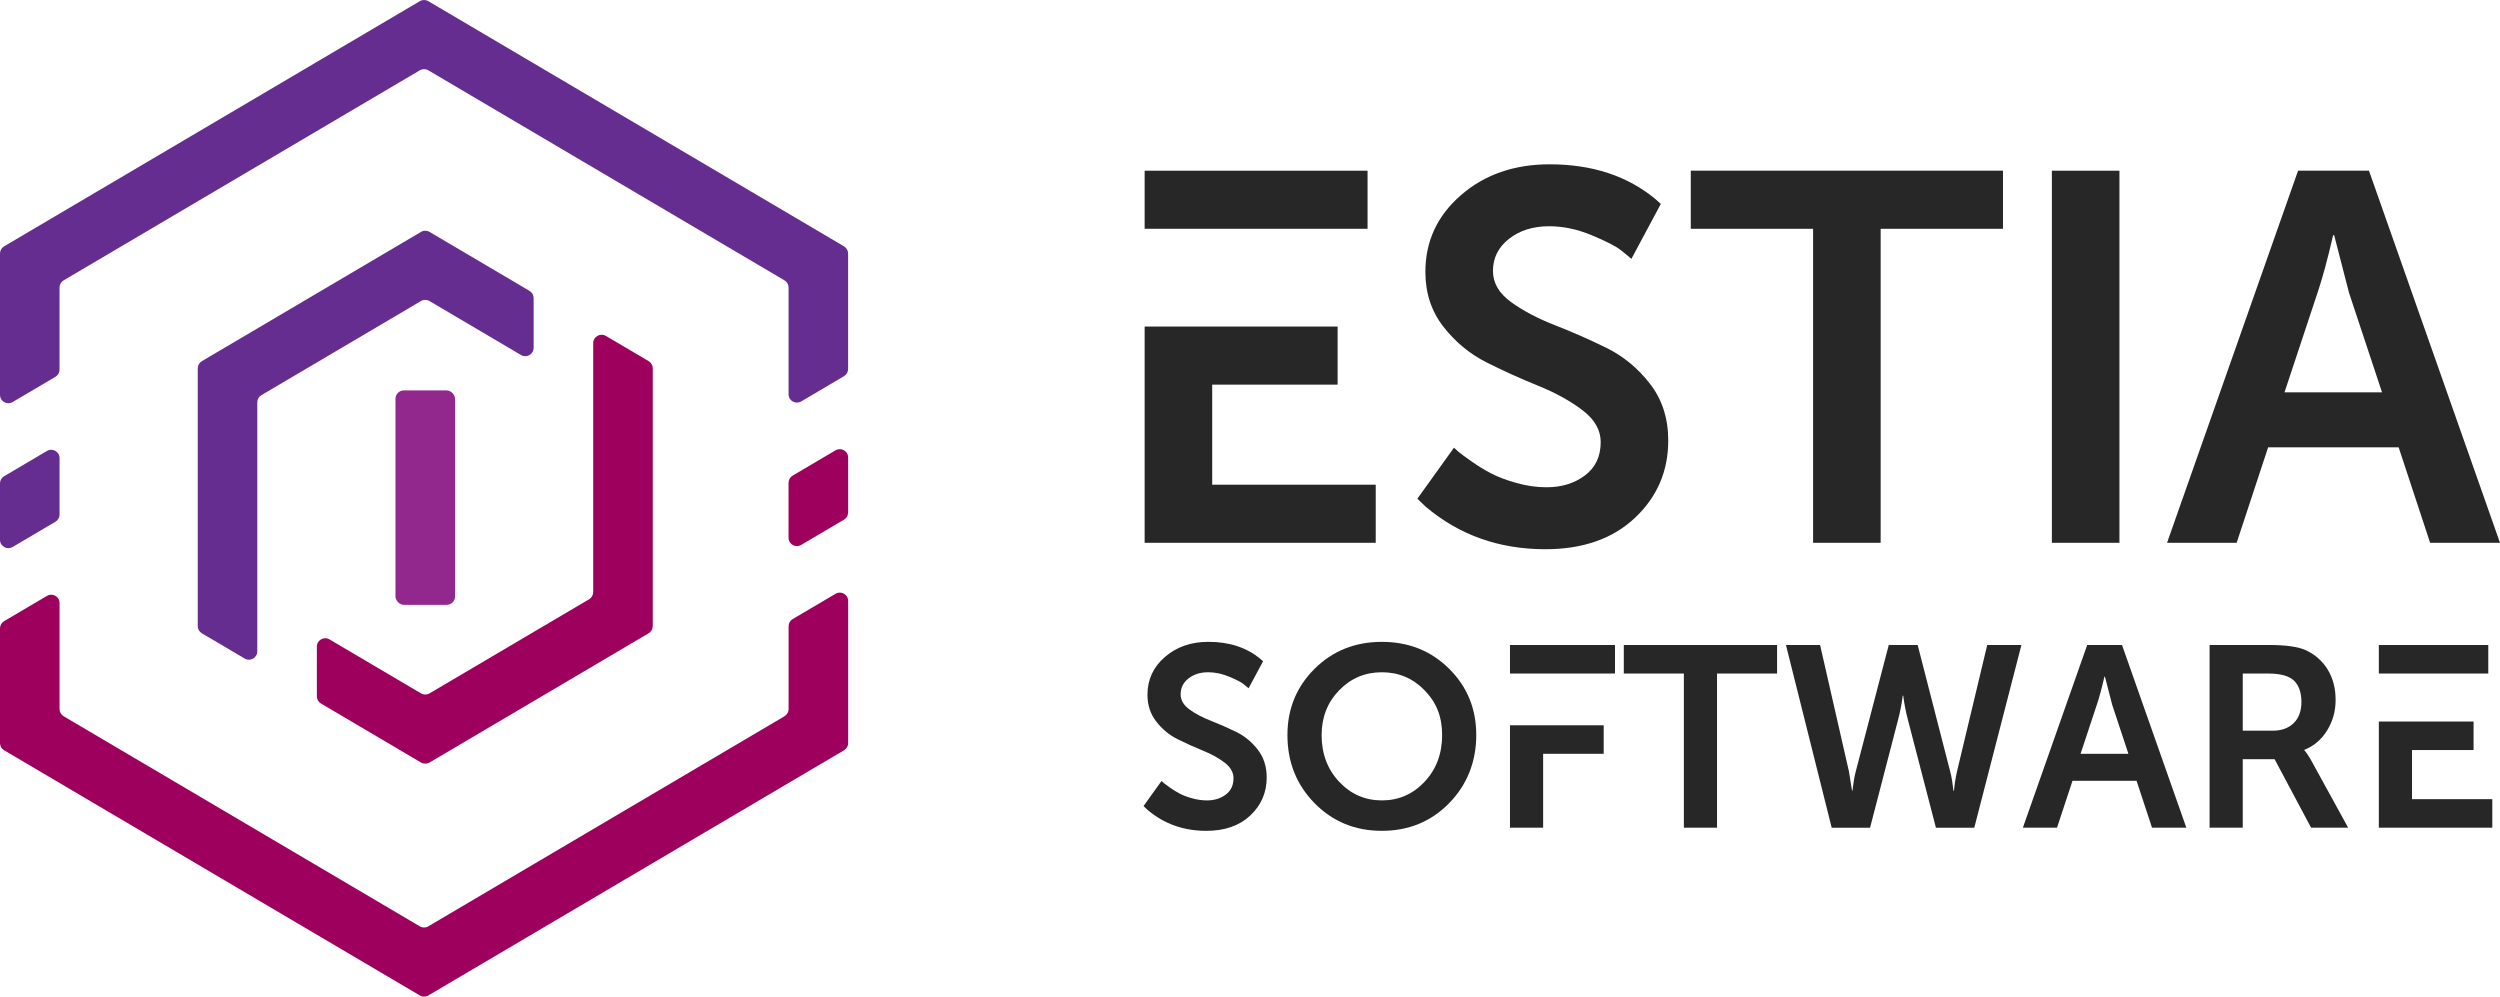 <?xml version="1.0" encoding="UTF-8"?>
<svg id="Layer_1" data-name="Layer 1" xmlns="http://www.w3.org/2000/svg" viewBox="0 0 1049.37 418.33">
  <defs>
    <style>
      .cls-1 {
        fill: #9d005d;
      }

      .cls-2 {
        fill: #272727;
      }

      .cls-3 {
        fill: #92278e;
      }

      .cls-4 {
        fill: #662d90;
      }
    </style>
  </defs>
  <path class="cls-4" d="M19.71,189.28l-17.99,10.61c-1.07.63-1.73,1.78-1.73,3.02v23.68c0,2.71,2.95,4.4,5.29,3.02l17.99-10.61c1.07-.63,1.73-1.78,1.73-3.02v-23.68c0-2.71-2.95-4.4-5.29-3.02Z"/>
  <path class="cls-1" d="M329.28,300.65l-149.51,88.18c-1.09.65-2.45.65-3.55,0L26.72,300.65c-1.06-.63-1.72-1.77-1.72-3.01v-44.52c0-2.7-2.94-4.38-5.27-3.01l-18.01,10.62c-1.06.63-1.72,1.77-1.72,3.01v48.17c0,1.24.65,2.38,1.72,3.01l174.51,102.92c1.09.65,2.45.65,3.55,0l174.51-102.92c1.06-.63,1.72-1.77,1.72-3.01v-59.67c0-2.7-2.94-4.38-5.27-3.01l-18.01,10.62c-1.06.63-1.72,1.77-1.72,3.01v34.76c0,1.24-.65,2.38-1.72,3.01Z"/>
  <path class="cls-1" d="M350.7,189.03l-17.98,10.6c-1.07.63-1.73,1.78-1.73,3.02v23.05c0,2.72,2.95,4.41,5.3,3.02l17.98-10.6c1.07-.63,1.73-1.78,1.73-3.02v-23.05c0-2.72-2.95-4.4-5.3-3.02Z"/>
  <path class="cls-4" d="M336.28,168.51l17.99-10.61c1.07-.63,1.72-1.78,1.72-3.02v-48.46c0-1.24-.66-2.39-1.72-3.02L179.78.49c-1.1-.65-2.46-.65-3.56,0L1.72,103.4c-1.07.63-1.72,1.78-1.72,3.02v59.33c0,2.71,2.95,4.4,5.28,3.02l17.99-10.61c1.07-.63,1.72-1.78,1.72-3.02v-34.44c0-1.24.66-2.39,1.72-3.02L176.22,29.51c1.1-.65,2.46-.65,3.56,0l149.5,88.17c1.07.63,1.72,1.78,1.72,3.02v44.79c0,2.71,2.95,4.4,5.28,3.02Z"/>
  <path class="cls-4" d="M176.72,97.34l-92,54.26c-1.07.63-1.72,1.78-1.72,3.02v108.18c0,1.24.66,2.39,1.72,3.02l17.99,10.61c2.34,1.38,5.28-.31,5.28-3.02v-104.52c0-1.24.66-2.39,1.72-3.02l67-39.51c1.1-.65,2.46-.65,3.56,0l38.44,22.67c2.34,1.38,5.28-.31,5.28-3.02v-20.89c0-1.24-.66-2.39-1.72-3.02l-42-24.77c-1.1-.65-2.46-.65-3.56,0Z"/>
  <path class="cls-1" d="M254.31,141.01c-2.35-1.38-5.31.31-5.31,3.03v104.47c0,1.25-.66,2.4-1.73,3.03l-66.98,39.5c-1.1.65-2.47.65-3.58,0l-38.4-22.65c-2.35-1.38-5.31.31-5.31,3.03v20.85c0,1.25.66,2.4,1.73,3.03l41.98,24.76c1.1.65,2.47.65,3.58,0l91.98-54.25c1.07-.63,1.73-1.79,1.73-3.03v-108.16c0-1.25-.66-2.4-1.73-3.03l-17.96-10.59Z"/>
  <rect class="cls-3" x="166" y="163.88" width="25" height="90" rx="3.51" ry="3.51"/>
  <polygon class="cls-2" points="528 96.03 574.03 96.03 574.03 71.65 480.46 71.65 480.46 96.03 508.82 96.03 528 96.03"/>
  <polygon class="cls-2" points="508.82 203.45 508.82 161.45 561.46 161.45 561.46 137.07 528 137.07 508.82 137.07 480.46 137.07 480.46 227.84 577.46 227.84 577.46 203.45 508.82 203.45"/>
  <path class="cls-2" d="M594.94,209.32l15.36-21.4c.43.43,1.09,1.03,1.98,1.78.89.75,2.69,2.08,5.41,3.99s5.48,3.6,8.3,5.07c2.82,1.47,6.35,2.8,10.6,3.99,4.25,1.19,8.44,1.78,12.58,1.78,6.32,0,11.68-1.65,16.1-4.96s6.62-7.98,6.62-14.02c0-5.03-2.55-9.49-7.65-13.37-5.1-3.88-11.29-7.3-18.58-10.25s-14.48-6.2-21.58-9.76c-7.1-3.56-13.18-8.57-18.22-15.04s-7.56-14.13-7.56-22.97c0-12.85,4.97-23.6,14.91-32.23,9.94-8.64,22.36-12.96,37.25-12.96,17.92,0,32.76,4.9,44.52,14.7l2.15,1.92-12.35,23.07c-1.15-1.01-2.71-2.28-4.68-3.83-1.97-1.54-5.97-3.58-11.99-6.09-6.03-2.52-11.98-3.77-17.86-3.77-6.75,0-12.37,1.76-16.85,5.29-4.49,3.52-6.73,8.02-6.73,13.48,0,5.03,2.53,9.38,7.59,13.05,5.06,3.67,11.2,6.9,18.41,9.71,7.21,2.8,14.4,5.97,21.57,9.49,7.17,3.52,13.29,8.57,18.38,15.15,5.09,6.58,7.63,14.51,7.63,23.78,0,12.85-4.66,23.67-13.98,32.45-9.32,8.78-21.87,13.17-37.64,13.17-19.41,0-36.16-5.96-50.25-17.9l-3.44-3.3Z"/>
  <path class="cls-2" d="M709.7,96.03v-24.38h131.05v24.38h-51.35v131.81h-28.36V96.03h-51.35Z"/>
  <path class="cls-2" d="M861.27,227.84V71.65h28.36v156.19h-28.36Z"/>
  <path class="cls-2" d="M909.61,227.84l55-156.19h29.76l55,156.19h-29.33l-13.21-40.07h-54.79l-13.21,40.07h-29.22ZM958.92,164.67h40.93l-13.86-41.79-6.23-24.17h-.43c-2.36,10.24-4.55,18.3-6.55,24.17l-13.86,41.79Z"/>
  <path class="cls-2" d="M480,338.33l7.54-10.51c.21.21.53.5.97.87.44.37,1.32,1.02,2.65,1.96,1.33.94,2.69,1.77,4.07,2.49s3.12,1.38,5.2,1.96c2.08.58,4.14.87,6.18.87,3.1,0,5.74-.81,7.9-2.44,2.17-1.62,3.25-3.92,3.25-6.88,0-2.47-1.25-4.66-3.75-6.56-2.5-1.91-5.54-3.58-9.12-5.03-3.58-1.45-7.11-3.04-10.6-4.79-3.49-1.75-6.47-4.21-8.94-7.39-2.48-3.18-3.71-6.94-3.71-11.28,0-6.31,2.44-11.59,7.32-15.83s10.98-6.36,18.29-6.36c8.8,0,16.09,2.41,21.86,7.22l1.06.94-6.07,11.33c-.56-.49-1.33-1.12-2.3-1.88-.97-.76-2.93-1.76-5.89-2.99-2.96-1.24-5.88-1.85-8.77-1.85-3.31,0-6.07.87-8.27,2.6-2.2,1.73-3.3,3.94-3.3,6.62,0,2.47,1.24,4.61,3.73,6.41,2.49,1.8,5.5,3.39,9.04,4.77,3.54,1.38,7.07,2.93,10.59,4.66,3.52,1.73,6.53,4.21,9.02,7.44,2.5,3.23,3.75,7.12,3.75,11.67,0,6.31-2.29,11.62-6.86,15.93-4.58,4.31-10.74,6.47-18.48,6.47-9.53,0-17.75-2.93-24.67-8.79l-1.69-1.62Z"/>
  <path class="cls-2" d="M540.4,308.55c0-11,3.8-20.28,11.39-27.82,7.59-7.54,17.01-11.31,28.24-11.31s20.65,3.76,28.24,11.29c7.6,7.52,11.39,16.81,11.39,27.85s-3.8,20.85-11.39,28.58c-7.59,7.74-17.01,11.6-28.24,11.6s-20.65-3.87-28.24-11.6c-7.59-7.73-11.39-17.26-11.39-28.58ZM554.75,308.55c0,7.84,2.45,14.37,7.36,19.59,4.9,5.22,10.88,7.83,17.93,7.83s13.03-2.61,17.93-7.83c4.9-5.22,7.36-11.75,7.36-19.59s-2.45-13.76-7.36-18.8c-4.91-5.04-10.88-7.57-17.93-7.57s-13.03,2.52-17.93,7.57c-4.9,5.05-7.36,11.31-7.36,18.8Z"/>
  <polygon class="cls-2" points="655.85 282.71 677.9 282.71 677.9 270.74 633.81 270.74 633.81 282.71 647.73 282.71 655.85 282.71"/>
  <polygon class="cls-2" points="633.81 304.44 633.81 347.42 647.73 347.42 647.73 316.41 673.15 316.41 673.15 304.44 655.85 304.44 647.73 304.44 633.81 304.44"/>
  <path class="cls-2" d="M681.59,282.71v-11.97h64.34v11.97h-25.21v64.71h-13.92v-64.71h-25.21Z"/>
  <path class="cls-2" d="M749.63,270.74h14.35l12.09,53,1.32,8.12h.21l.11-1.05c.07-.63.21-1.64.42-3.03s.49-2.73.84-4.03l13.83-53h12.14l13.62,53c.35,1.3.63,2.64.84,4.01.21,1.37.35,2.39.42,3.06l.11,1.05h.26c.21-2.53.63-5.24,1.27-8.12l12.67-53h14.35l-19.78,76.69h-16.1l-11.77-45.36c-.88-3.3-1.53-6.66-1.95-10.07h-.21c-.42,3.37-1.07,6.73-1.95,10.07l-11.77,45.36h-16.1l-19.2-76.69Z"/>
  <path class="cls-2" d="M849.1,347.42l27-76.69h14.61l27,76.69h-14.4l-6.49-19.67h-26.9l-6.49,19.67h-14.35ZM873.31,316.41h20.09l-6.8-20.52-3.06-11.87h-.21c-1.16,5.03-2.23,8.98-3.22,11.87l-6.8,20.52Z"/>
  <path class="cls-2" d="M927.47,347.42v-76.69h24.81c7.16,0,12.32.72,15.5,2.16,3.91,1.79,6.99,4.49,9.23,8.1,2.24,3.61,3.36,7.89,3.36,12.84,0,4.66-1.18,8.91-3.55,12.75-2.36,3.84-5.56,6.56-9.57,8.17v.21c.71.71,1.58,1.96,2.61,3.75l15.77,28.7h-15.56l-15.31-28.74h-13.37v28.74h-13.92ZM941.39,306.71h12.53c3.73,0,6.69-1.06,8.85-3.19,2.17-2.13,3.25-5.09,3.25-8.89s-1.04-6.95-3.12-8.94c-2.08-1.99-5.73-2.98-10.94-2.98h-10.57v24Z"/>
  <polygon class="cls-2" points="1012.44 335.45 1012.44 314.83 1038.28 314.83 1038.28 302.86 1021.06 302.86 1012.44 302.86 998.51 302.86 998.51 347.42 1046.14 347.42 1046.14 335.45 1012.44 335.45"/>
  <polygon class="cls-2" points="1021.06 282.71 1044.45 282.71 1044.45 270.74 998.51 270.74 998.51 282.71 1012.44 282.71 1021.06 282.71"/>
</svg>